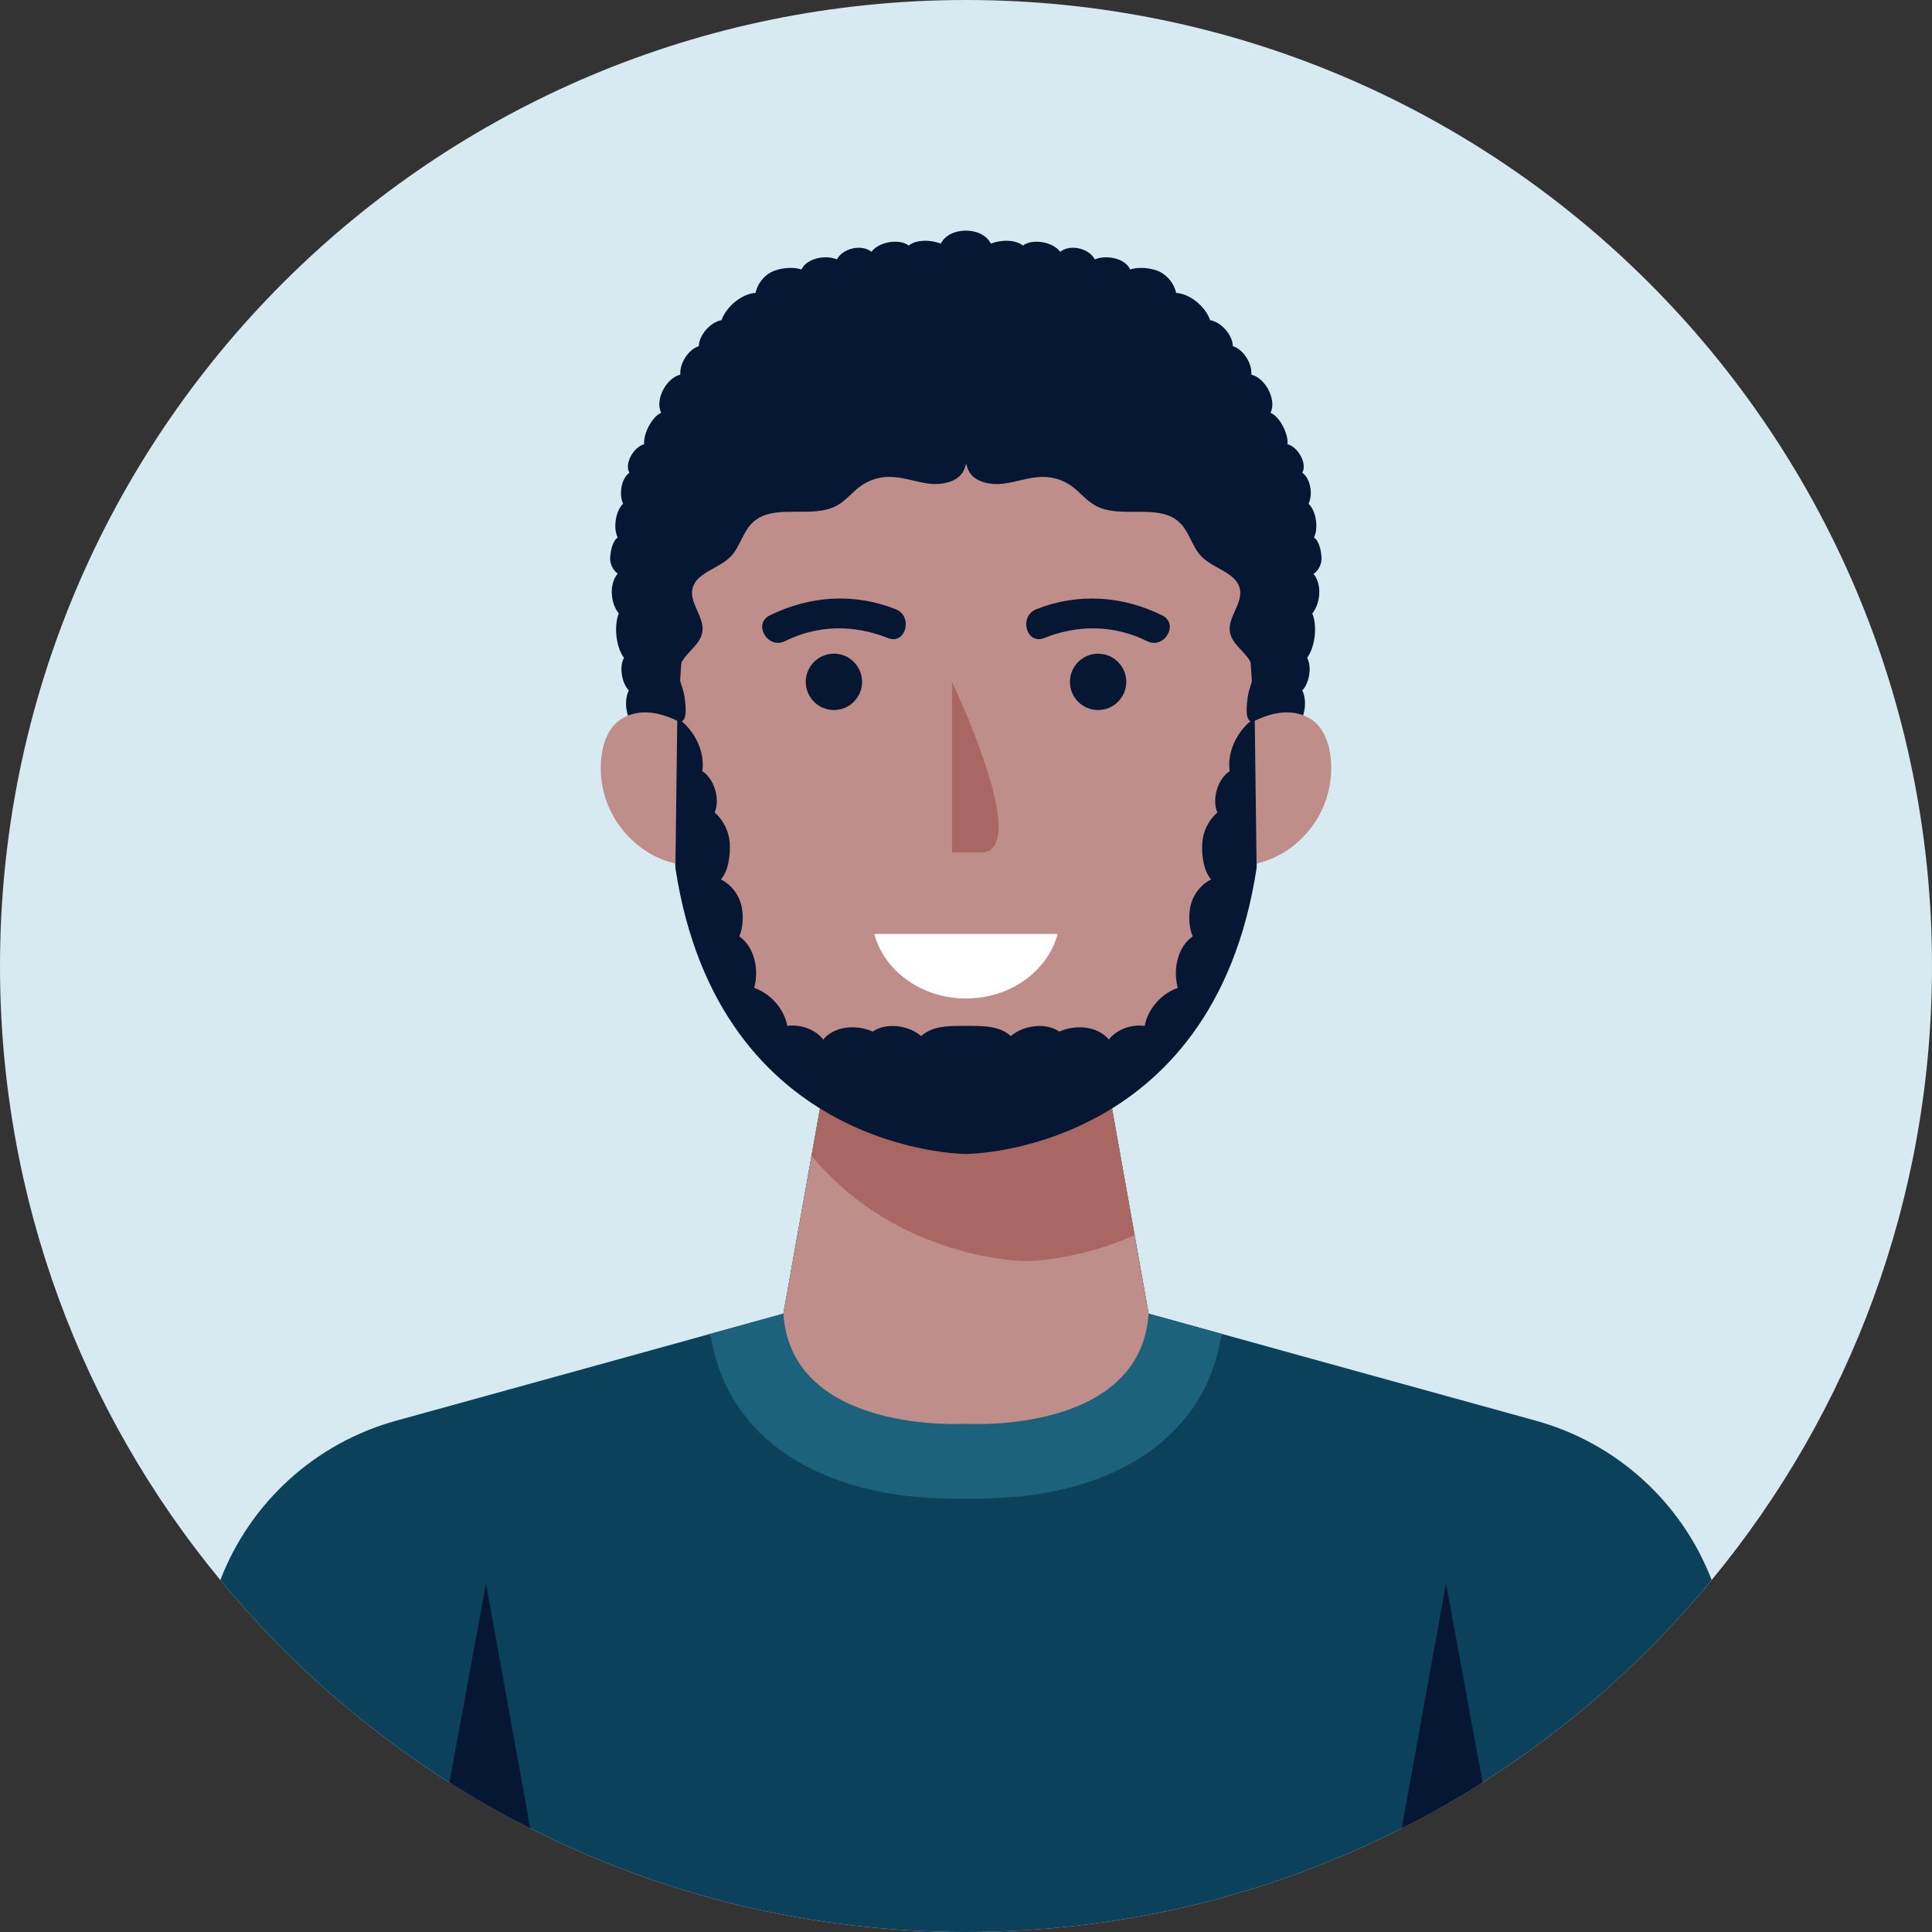 <svg width="70" height="70" viewBox="0 0 70 70" fill="none" xmlns="http://www.w3.org/2000/svg">
<rect x="0" y="0" width="70" height="70" fill="#333333" stroke="none"/>
<g clip-path="url(#clip0_36_279)">
<path d="M70 35C70 43.453 67.008 51.204 62.017 57.248C59.662 60.11 56.859 62.59 53.715 64.583C52.77 65.182 51.792 65.738 50.788 66.241C46.045 68.65 40.682 70 35 70C29.318 70 23.954 68.65 19.212 66.241C18.208 65.738 17.23 65.182 16.285 64.583C13.141 62.59 10.338 60.11 7.983 57.248C2.992 51.204 0 43.453 0 35C0 15.669 15.669 0 35 0C54.331 0 70 15.669 70 35Z" fill="#D7EAF1"/>
<path d="M62.017 57.248C59.662 60.11 56.859 62.59 53.715 64.583C52.77 65.182 51.792 65.739 50.788 66.241C46.045 68.65 40.682 70 35 70C29.318 70 23.954 68.65 19.212 66.241C18.207 65.739 17.23 65.182 16.285 64.583C13.141 62.59 10.338 60.11 7.983 57.248C9.058 54.455 11.402 52.289 14.356 51.474L22.744 49.157L25.688 48.341L28.383 47.596L29.404 41.881L29.712 40.158L30.117 37.873L35 39.786L39.883 37.873L40.288 40.158L41.109 44.755L41.616 47.596L44.312 48.341L47.255 49.157L55.643 51.474C58.598 52.289 60.942 54.455 62.017 57.248Z" fill="#0C415B"/>
<path d="M44.311 48.341L44.23 48.482C43.626 52.09 40.309 54.299 35.399 54.299C35.232 54.299 35.097 54.299 35 54.293C34.903 54.299 34.767 54.299 34.6 54.299C29.685 54.299 26.374 52.09 25.769 48.482L25.688 48.341L28.383 47.596L30.117 37.873L35 39.786L39.882 37.873L41.616 47.596L44.311 48.341Z" fill="#1D627D"/>
<path d="M41.616 47.596C41.319 51.987 35 51.587 35 51.587C35 51.587 28.68 51.987 28.383 47.596L29.404 41.881L30.117 37.873L35 39.785L39.883 37.873L41.109 44.755L41.616 47.596Z" fill="#BF8E8B"/>
<path d="M47.606 20.784C47.784 20.654 47.892 20.427 47.881 20.206C47.871 19.985 47.8 19.59 47.606 19.477C47.779 19.137 47.687 18.51 47.411 18.251C47.574 17.916 47.487 17.343 47.185 17.127C47.374 16.792 47.023 16.188 46.65 16.096C46.682 15.723 46.38 15.107 46.034 14.956C46.266 14.481 45.845 13.697 45.337 13.573C45.375 13.174 45.046 12.655 44.668 12.542C44.668 12.147 44.241 11.661 43.847 11.602C43.679 11.116 43.128 10.646 42.615 10.613C42.545 10.3 42.334 10.019 42.053 9.863C41.773 9.711 41.254 9.652 40.952 9.765C40.757 9.35 40.087 9.225 39.666 9.398C39.456 8.993 38.775 8.836 38.413 9.123C38.154 8.766 37.414 8.631 37.063 8.896C36.766 8.664 36.252 8.691 35.901 8.826C35.734 8.502 35.361 8.356 34.994 8.356C34.627 8.356 34.254 8.502 34.087 8.826C33.736 8.691 33.222 8.664 32.925 8.896C32.574 8.631 31.834 8.766 31.575 9.123C31.219 8.836 30.538 8.993 30.322 9.398C29.901 9.225 29.231 9.355 29.037 9.765C28.734 9.652 28.221 9.711 27.935 9.863C27.654 10.014 27.443 10.295 27.373 10.613C26.86 10.646 26.309 11.121 26.141 11.602C25.747 11.661 25.32 12.147 25.32 12.542C24.937 12.661 24.613 13.179 24.651 13.573C24.138 13.697 23.722 14.481 23.954 14.956C23.614 15.107 23.306 15.723 23.338 16.096C22.965 16.188 22.614 16.792 22.803 17.127C22.501 17.349 22.42 17.916 22.577 18.251C22.301 18.51 22.209 19.137 22.382 19.477C22.193 19.59 22.117 19.985 22.107 20.206C22.096 20.427 22.204 20.654 22.382 20.784C22.064 21.151 22.112 21.848 22.42 22.226C22.236 22.68 22.317 23.447 22.609 23.836C22.425 24.143 22.528 24.759 22.782 25.013C22.533 25.532 22.771 26.358 23.284 26.628C23.327 26.628 23.506 26.812 23.554 26.812H32.779L34.983 18.483L37.187 26.812H46.412C46.456 26.812 46.634 26.628 46.682 26.628C47.19 26.363 47.433 25.532 47.185 25.013C47.438 24.759 47.541 24.149 47.358 23.836C47.649 23.441 47.736 22.68 47.547 22.226C47.854 21.848 47.903 21.157 47.584 20.784H47.606Z" fill="#051733"/>
<path d="M47.628 29.815C47.136 30.539 46.407 31.084 45.554 31.279C45.543 31.338 45.538 31.397 45.527 31.451C43.95 41.811 35 41.811 35 41.811C35 41.811 26.05 41.811 24.473 31.451C24.462 31.397 24.457 31.338 24.446 31.279C23.592 31.084 22.863 30.539 22.372 29.815C21.88 29.091 21.675 28.184 21.805 27.314C21.869 26.887 22.031 26.45 22.361 26.164C22.658 25.904 23.063 25.796 23.457 25.812C23.835 25.829 24.197 25.953 24.538 26.115C24.554 26.12 24.57 26.131 24.586 26.137V26.045C24.602 25.029 24.819 16.171 28.151 16.063C30.463 15.944 31.494 16.641 35 16.641C38.505 16.641 39.537 15.944 41.849 16.063C45.181 16.171 45.397 25.035 45.413 26.045V26.137C45.413 26.137 45.446 26.12 45.462 26.115C45.802 25.953 46.164 25.829 46.542 25.812C46.937 25.796 47.342 25.904 47.639 26.164C47.968 26.45 48.13 26.887 48.195 27.314C48.325 28.184 48.119 29.091 47.628 29.815Z" fill="#BF8E8B"/>
<path d="M41.109 44.755C38.981 45.694 37.182 45.694 37.182 45.694C37.182 45.694 32.586 45.694 29.404 41.881L30.117 37.873L35 39.786L39.883 37.873L41.109 44.755Z" fill="#A96764"/>
<path d="M46.245 22.096C46.212 20.665 45.829 19.266 45.413 17.889C44.997 16.512 44.149 15.188 42.826 14.454C41.702 13.833 40.347 13.692 39.04 13.714C38.402 13.725 37.754 13.778 37.154 13.995C36.22 14.335 35.21 14.14 34.999 15.053C34.794 14.14 33.779 14.335 32.844 13.995C32.25 13.778 31.602 13.725 30.959 13.714C29.652 13.687 28.297 13.833 27.173 14.454C25.85 15.183 25.002 16.506 24.586 17.889C24.17 19.266 23.787 20.665 23.754 22.096C23.727 23.317 23.797 24.554 24.586 26.131C24.932 26.228 24.845 25.548 24.797 25.218C24.748 24.889 24.548 24.57 24.608 24.235C24.694 23.722 25.353 23.43 25.445 22.917C25.547 22.366 24.953 21.848 25.094 21.308C25.239 20.752 26.023 20.606 26.449 20.19C26.827 19.817 26.908 19.239 27.314 18.893C28.081 18.235 29.415 18.807 30.317 18.321C30.662 18.132 30.895 17.808 31.219 17.586C31.505 17.392 31.851 17.279 32.207 17.279C32.693 17.273 33.158 17.457 33.644 17.522C34.124 17.581 34.708 17.468 34.913 17.057C34.956 16.971 34.983 16.884 35.005 16.792C35.026 16.884 35.053 16.971 35.097 17.057C35.302 17.468 35.885 17.586 36.366 17.522C36.847 17.462 37.317 17.273 37.803 17.279C38.154 17.279 38.505 17.392 38.791 17.586C39.115 17.808 39.347 18.132 39.693 18.321C40.595 18.812 41.929 18.235 42.696 18.893C43.101 19.239 43.177 19.823 43.56 20.19C43.987 20.606 44.77 20.752 44.916 21.308C45.057 21.848 44.462 22.372 44.565 22.917C44.662 23.425 45.316 23.722 45.402 24.235C45.462 24.565 45.262 24.884 45.213 25.218C45.165 25.553 45.084 26.228 45.424 26.131C46.212 24.554 46.283 23.317 46.256 22.096H46.245Z" fill="#051733"/>
<path d="M45.527 31.279V31.451C43.95 41.811 35 41.811 35 41.811C35 41.811 26.05 41.811 24.473 31.451V31.279L24.538 26.115V26.007C24.538 26.007 24.57 26.029 24.587 26.045C25.165 26.461 25.553 27.244 25.445 27.941C25.883 28.216 26.099 28.967 25.894 29.437C26.212 29.718 26.412 30.123 26.439 30.539C26.466 30.96 26.401 31.543 26.12 31.862C26.45 32.029 26.709 32.332 26.828 32.688C26.947 33.039 26.942 33.585 26.785 33.925C27.341 34.314 27.509 35.14 27.325 35.794C27.908 35.988 28.421 36.561 28.524 37.171C28.989 37.101 29.545 37.295 29.826 37.663C30.236 37.171 31.036 37.112 31.619 37.377C32.111 37.036 32.921 37.144 33.374 37.539C33.812 37.15 34.411 37.171 35 37.171C35.589 37.171 36.188 37.15 36.626 37.539C37.08 37.144 37.89 37.036 38.381 37.377C38.965 37.112 39.764 37.171 40.175 37.663C40.455 37.295 41.012 37.101 41.476 37.171C41.579 36.561 42.092 35.988 42.675 35.794C42.492 35.14 42.659 34.314 43.215 33.925C43.059 33.585 43.053 33.039 43.172 32.688C43.291 32.332 43.55 32.029 43.88 31.862C43.599 31.543 43.534 30.96 43.561 30.539C43.588 30.123 43.788 29.718 44.107 29.437C43.901 28.967 44.117 28.216 44.555 27.941C44.447 27.244 44.836 26.461 45.414 26.045C45.43 26.029 45.446 26.018 45.462 26.007V26.115L45.527 31.279Z" fill="#051733"/>
<path d="M19.212 66.241C18.207 65.739 17.23 65.182 16.285 64.583L17.608 57.372L19.212 66.241Z" fill="#051733"/>
<path d="M53.715 64.583C52.77 65.182 51.792 65.739 50.788 66.241L52.392 57.372L53.715 64.583Z" fill="#051733"/>
<path d="M34.493 24.705V30.884H35.541C37.334 30.884 34.828 25.413 34.493 24.705Z" fill="#A96764"/>
<path d="M42.108 22.296C40.66 21.583 39.051 21.475 37.544 22.075C36.907 22.329 37.182 23.377 37.83 23.117C39.067 22.626 40.363 22.637 41.562 23.231C42.184 23.539 42.734 22.604 42.108 22.296Z" fill="#051733"/>
<path d="M39.786 25.726C40.35 25.726 40.807 25.269 40.807 24.706C40.807 24.142 40.35 23.685 39.786 23.685C39.223 23.685 38.766 24.142 38.766 24.706C38.766 25.269 39.223 25.726 39.786 25.726Z" fill="#051733"/>
<path d="M27.892 22.296C29.34 21.583 30.949 21.475 32.456 22.075C33.093 22.329 32.818 23.376 32.17 23.117C30.933 22.626 29.637 22.637 28.438 23.231C27.816 23.538 27.265 22.604 27.892 22.296Z" fill="#051733"/>
<path d="M30.215 25.726C30.779 25.726 31.235 25.269 31.235 24.705C31.235 24.141 30.779 23.684 30.215 23.684C29.651 23.684 29.194 24.141 29.194 24.705C29.194 25.269 29.651 25.726 30.215 25.726Z" fill="#051733"/>
<path d="M31.678 33.839C32.035 35.178 33.385 36.177 35 36.177C36.615 36.177 37.96 35.178 38.322 33.839H31.684H31.678Z" fill="white"/>
</g>
<defs>
<clipPath id="clip0_36_279">
<rect width="70" height="70" fill="white"/>
</clipPath>
</defs>
</svg>
